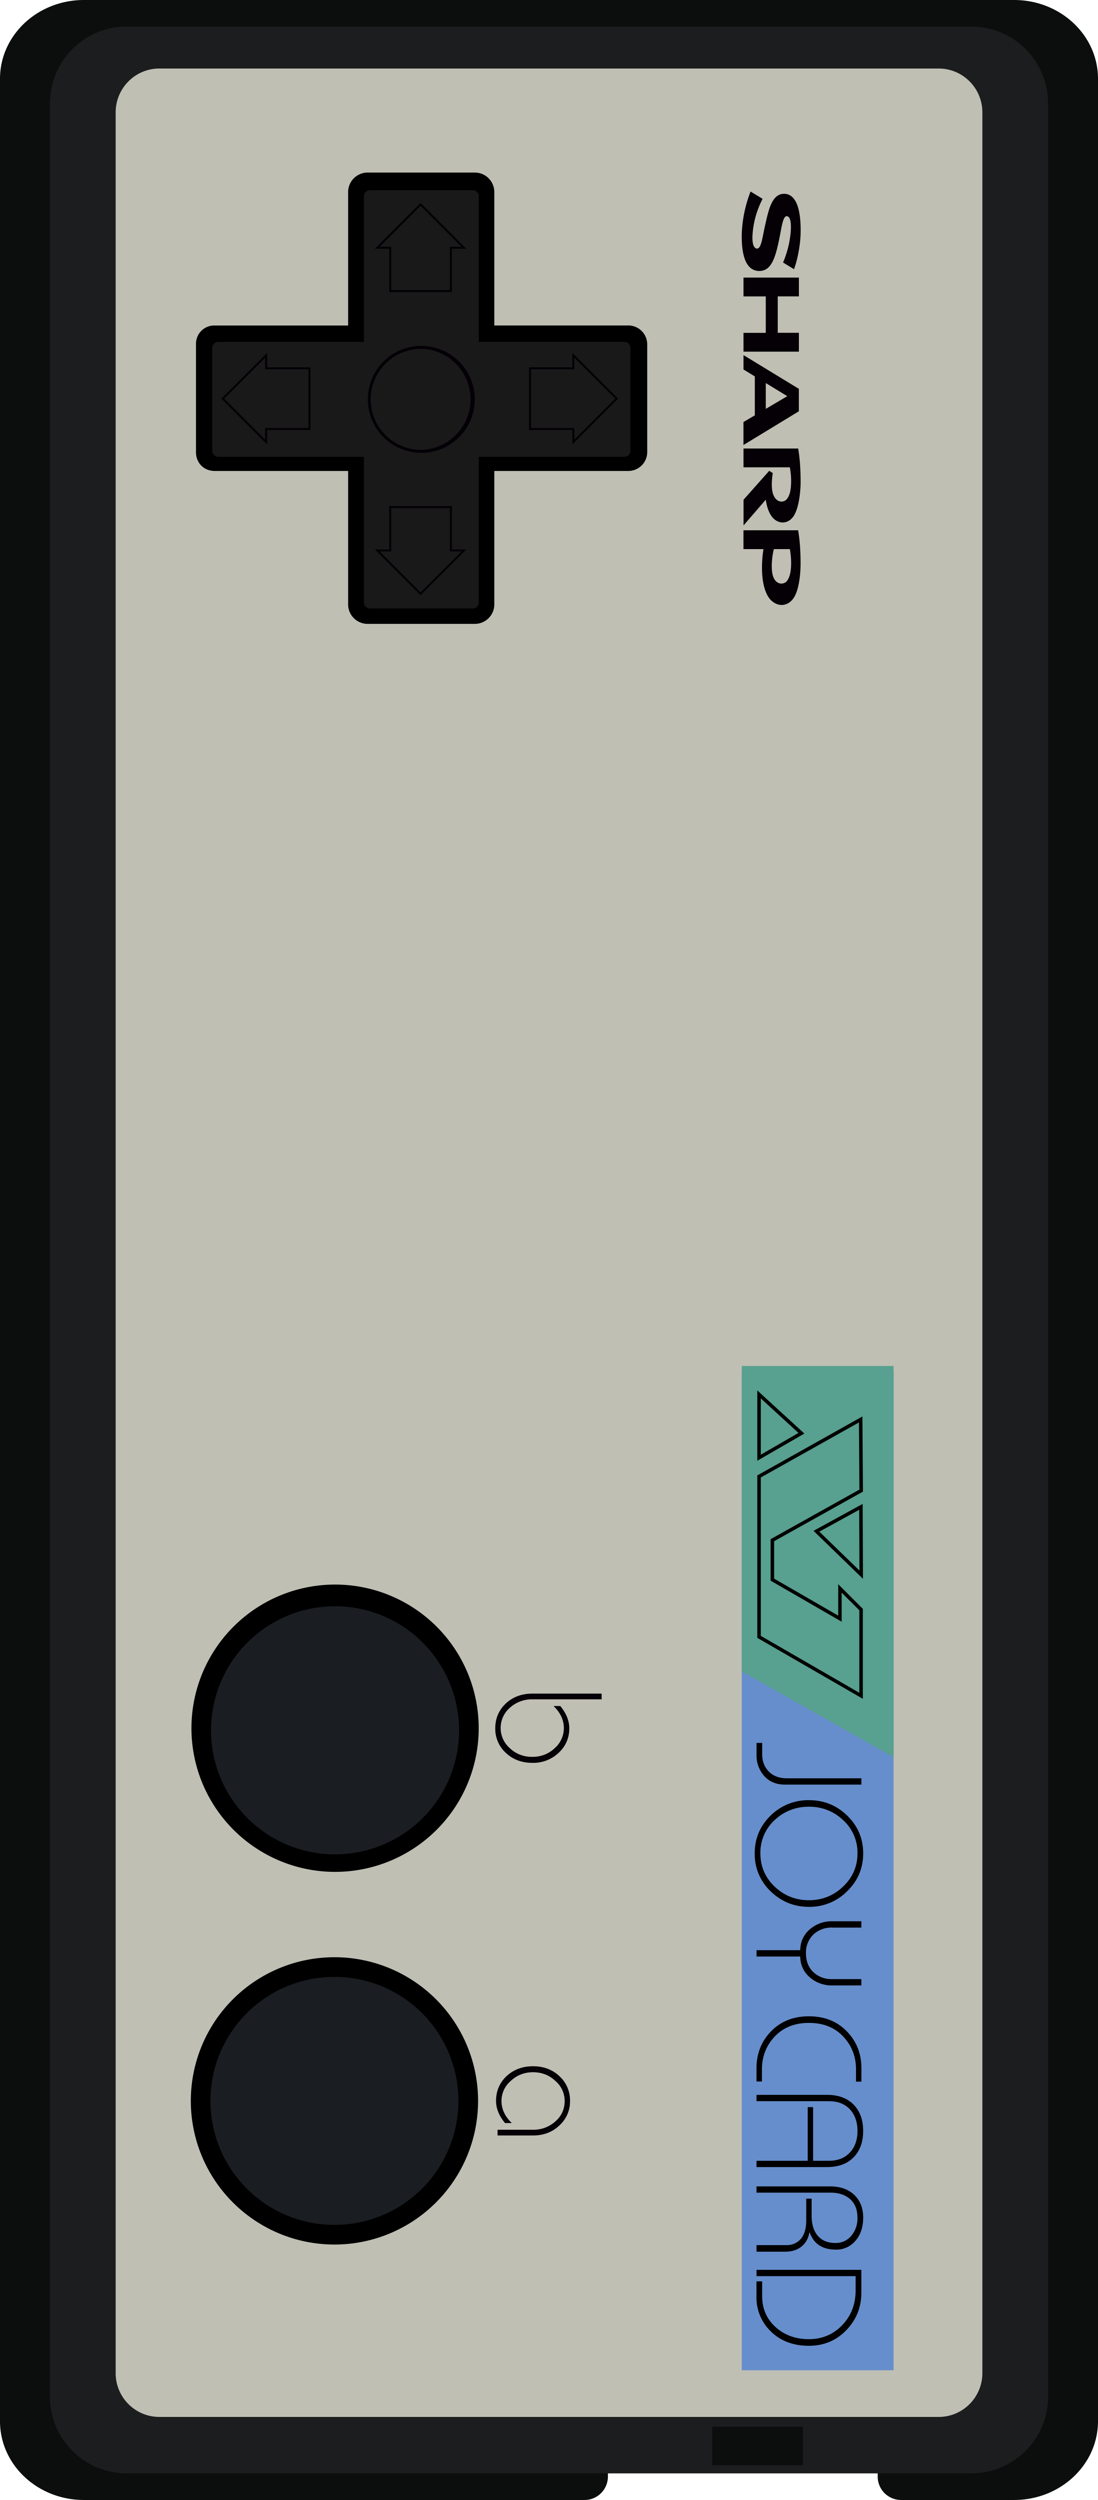 <svg xmlns="http://www.w3.org/2000/svg" viewBox="0 0 31.394 71.465"><path d="M17.381 70.798c0 .367-.3.667-.667.667H2.399C1.074 71.465 0 70.458 0 69.213V2.251C0 1.008 1.074 0 2.399 0h26.596c1.325 0 2.399 1.008 2.399 2.251v66.962c0 1.244-1.074 2.252-2.399 2.252h-3.233a.669.669 0 0 1-.667-.667v-.096h-7.713v.096" fill="#0c0e0d"/><path d="M29.967 2.966V68.5a2.192 2.192 0 0 1-2.181 2.203H3.609A2.192 2.192 0 0 1 1.427 68.5V2.966c0-1.217.977-2.204 2.182-2.204h24.176c1.205 0 2.182.987 2.182 2.204" fill="#1c1d1e"/><path d="M28.088 3.213v64.624c0 .692-.559 1.254-1.248 1.254H4.555a1.25 1.25 0 0 1-1.248-1.254V3.213c0-.692.559-1.254 1.248-1.254H26.84c.689 0 1.248.562 1.248 1.254" fill="#bfbfb4"/><path d="M22.237 9.514V8.472h.605v-.537h-1.584v.538h.637v1.042h-.637v.538h1.584v-.539h-.605m-.342 1.436l.615.375-.615.363v-.738m.947.166l-1.584-.965v.411l.324.198v1.113l-.325.191v.657l1.584-.964v-.641m-.685 3.74c.168.129.414.111.555-.136.132-.229.18-.666.18-.94 0-.438-.03-.719-.07-.959h-1.563v.538h1.325c.029.153.041.309.036.465-.009.213-.042.333-.111.43-.07.099-.227.126-.335-.003-.081-.097-.145-.292-.078-.729l-.102-.063-.734.827v.733l.637-.736c.022.177.092.445.26.573m.139-8.101c.06-.311.097-.575.198-.575.111 0 .141.213.108.516-.03.278-.102.551-.212.808l.313.191c.078-.203.177-.623.188-1.003.012-.417-.025-1.121-.447-1.151-.386-.028-.479.522-.563.883-.082.352-.111.682-.233.682-.085 0-.153-.116-.129-.424.028-.37.129-.685.285-.999l-.343-.208a3.72 3.72 0 0 0-.252 1.217c-.008.489.071 1.042.49 1.054.351.008.473-.354.597-.991m-.127 9.84c-.076-.093-.103-.229-.102-.443.004-.153.023-.306.06-.455h.457c.029.154.041.311.036.468-.009.214-.045.34-.111.433-.068.097-.231.129-.34-.003m.542.47c.13-.219.18-.629.18-.944 0-.438-.03-.723-.07-.962h-1.563v.538h.572a3.45 3.45 0 0 0-.042.555c.003.44.106.768.269.917.232.211.51.14.654-.104" fill="#040006"/><path fill="#668ecc" d="M25.549 39.192v28.565h-4.341V39.192h4.341"/><path fill="#58a08f" d="M25.549 39.048v11.184l-4.34-2.455v-8.729h4.34"/><path d="M21.753 39.975l1.077.987-1.077.622v-1.609m1.136.953l.025.043-.025-.043m.109.052l-.05-.046-1.295-1.187v2.01l1.345-.777m-1.245 1.255l2.806-1.573.013 1.92-2.539 1.417v1.186l2.032 1.173v-.83l.505.504v2.358l-2.817-1.627v-4.528m2.846.332l.024.044-.024-.044m.074.073v-.03l-.015-2.119-3.005 1.685v4.644l3.017 1.742V45.99l-.619-.619-.085-.085v.898l-1.832-1.057v-1.07l2.539-1.417" fill="#010202"/><path d="M24.566 43.159l.007 1.736-1.146-1.111 1.139-.625m.108 1.973l-.009-2.141-.074.04.024.044-.024-.044-1.331.73 1.414 1.371" fill="#010202"/><path d="M21.63 49.823h.162v.321c0 .186.053.34.159.463.126.151.31.228.553.228h2.125v.18h-2.184c-.257 0-.46-.087-.608-.262a.876.876 0 0 1-.206-.591v-.339zm-.051 3.157c0-.423.151-.782.454-1.079a1.526 1.526 0 0 1 1.096-.441c.426 0 .79.146 1.093.44.305.298.458.657.458 1.08 0 .426-.153.786-.458 1.083a1.505 1.505 0 0 1-1.093.446c-.425 0-.791-.148-1.096-.445a1.46 1.46 0 0 1-.454-1.084zm.162 0c0 .374.136.691.407.95.274.26.601.39.98.39.38 0 .706-.13.977-.39.274-.259.412-.576.412-.95a1.25 1.25 0 0 0-.412-.951 1.379 1.379 0 0 0-.977-.381 1.39 1.39 0 0 0-.98.381 1.263 1.263 0 0 0-.407.951zm2.887 3.595v.18h-.818a.946.946 0 0 1-.681-.253.77.77 0 0 1-.248-.573h-1.25v-.181h1.25a.77.77 0 0 1 .248-.573.946.946 0 0 1 .681-.253h.818v.18h-.831a.748.748 0 0 0-.548.206.716.716 0 0 0-.205.53c0 .218.068.395.205.532a.75.75 0 0 0 .548.205h.831zm-2.843 2.927h-.155v-.381c0-.4.128-.74.385-1.02.283-.309.654-.463 1.114-.463.46 0 .831.154 1.114.463.257.279.386.619.386 1.02v.385h-.154v-.351c0-.349-.11-.648-.33-.899-.248-.286-.586-.429-1.015-.429-.428 0-.766.143-1.015.429-.22.251-.33.551-.33.899v.347zm1.862 2.446H21.63v-.18h1.464v-1.533h.154v1.533h.455c.251 0 .449-.078.595-.235.146-.154.219-.36.219-.617s-.073-.464-.219-.621c-.146-.154-.344-.23-.595-.23H21.63v-.181h2.017c.323 0 .576.093.758.278s.274.438.274.754c0 .317-.091.568-.274.754s-.435.278-.758.278zm-2.017.733v-.18h2.107c.286 0 .514.08.686.24.171.163.257.38.257.651s-.073.491-.218.659a.705.705 0 0 1-.561.257c-.386 0-.635-.164-.75-.492h-.009c-.028.168-.103.303-.223.402s-.275.149-.467.149h-.822v-.188h.848a.529.529 0 0 0 .407-.163c.111-.123.167-.306.167-.548v-.617h.154v.488c0 .254.063.45.188.587.117.128.28.192.488.192a.574.574 0 0 0 .458-.205.769.769 0 0 0 .176-.522c0-.226-.07-.401-.21-.527-.14-.123-.327-.185-.562-.185H21.63zm0 2.385v-.18h2.998v.65c0 .412-.139.765-.416 1.059-.289.308-.65.462-1.084.462-.445 0-.806-.136-1.083-.406a1.341 1.341 0 0 1-.416-1.003v-.433h.162v.416c0 .374.136.678.407.912.254.217.564.325.929.325.377 0 .694-.133.951-.398.257-.266.386-.6.386-1.002v-.402H21.63zM18.505 9.837a.54.54 0 0 0-.555-.533h-3.817V5.488a.557.557 0 0 0-.554-.555h-3.071a.557.557 0 0 0-.554.555v3.817H6.137a.521.521 0 0 0-.533.533v3.092c0 .304.229.533.533.533h3.817v3.817c0 .304.25.554.554.554h3.071c.304 0 .554-.25.554-.554v-3.817h3.817a.54.54 0 0 0 .555-.533V9.837z"/><path d="M18.024 9.944a.168.168 0 0 0-.17-.171h-4.166V5.608a.167.167 0 0 0-.17-.17h-2.935a.174.174 0 0 0-.178.17v4.166H6.246a.175.175 0 0 0-.178.171v2.942c0 .097.082.171.178.171h4.159v4.166c0 .096.082.17.178.17h2.935c.096 0 .17-.074.17-.17v-4.166h4.166c.096 0 .17-.074.17-.171V9.944z" fill="#191919"/><path fill="#040006" d="M13.264 7.082l.02-.02-.619-.619-.64-.64-.64.64-.667.667h.411v1.239h1.791V7.11h.413l-.049-.048-.02.02v-.028h-.4v1.239h-1.678V7.054h-.331l.57-.571.6-.6.6.6.619.619.02-.02v-.028zM13.264 15.735l-.02-.02-.619.62-.6.599-.6-.599-.57-.572h.331v-1.239h1.678v1.239h.4v-.028l-.02-.02.02.02v-.028h-.344v-1.24h-1.791v1.24h-.411l.667.668.64.639.64-.639.668-.668h-.069zM16.394 12.635l.02.02.619-.619.639-.64-.639-.639-.668-.668v.412h-1.239v1.791h1.239v.412l.049-.049-.02-.02h.028v-.4h-1.239v-1.678h1.239v-.331l.571.57.6.6-.6.6-.619.619.02.02h.028zM7.609 12.635l.021-.02-.62-.619-.6-.6.6-.6.571-.57v.331H8.82v1.678H7.581v.4h.028l.021-.02-.021.02h.029v-.343h1.239v-1.791H7.638v-.412l-.668.668-.64.639.64.64.668.668v-.069zM12.045 12.903v-.041h-.001a1.445 1.445 0 0 1-1.445-1.444v-.001c0-.798.646-1.445 1.444-1.445h.003v-.006.005-.005.005a1.445 1.445 0 0 1 .001 2.889h-.002V12.945h.002a1.53 1.53 0 0 0 1.528-1.528v-.002l-.042.001h.042a1.528 1.528 0 0 0-1.528-1.527h-.002l.001.042v-.043h-.002c-.844 0-1.527.685-1.527 1.528v.001a1.528 1.528 0 0 0 1.528 1.527h.001v-.041z"/><path fill="#0c0e0d" d="M20.365 69.372h2.594v1.099h-2.594z"/><path d="M17.202 48.414v.163h-1.983a.933.933 0 0 0-.634.235.766.766 0 0 0-.009 1.161.898.898 0 0 0 .642.248.9.9 0 0 0 .643-.248.766.766 0 0 0 .261-.57c0-.233-.098-.445-.295-.634h.193c.171.209.257.42.257.634 0 .28-.102.515-.304.703a1.05 1.05 0 0 1-.754.287c-.302 0-.555-.096-.758-.287a.926.926 0 0 1-.3-.703c0-.279.1-.515.3-.706.203-.188.456-.283.758-.283h1.983zM14.226 61.045v-.163h1.015c.243 0 .454-.078.634-.235s.27-.354.27-.591a.745.745 0 0 0-.257-.562c-.177-.171-.393-.257-.646-.257s-.47.086-.647.257a.747.747 0 0 0-.257.562c0 .233.099.445.295.634h-.193c-.171-.206-.257-.417-.257-.634 0-.28.1-.516.3-.707.203-.188.456-.283.758-.283s.554.095.753.283a.932.932 0 0 1 .304.707.919.919 0 0 1-.304.702c-.2.191-.451.287-.753.287h-1.015z" fill="#040006"/><path d="M13.687 49.403a4.106 4.106 0 1 1-8.213 0 4.106 4.106 0 0 1 8.213 0zM13.669 60.056a4.106 4.106 0 1 1-8.213 0 4.106 4.106 0 0 1 8.213 0z"/><path d="M13.125 49.403a3.546 3.546 0 1 1-7.091 0 3.546 3.546 0 0 1 7.091 0zM13.107 60.056a3.545 3.545 0 1 1-7.09 0 3.545 3.545 0 0 1 7.09 0z" fill="#1a1d22"/></svg>